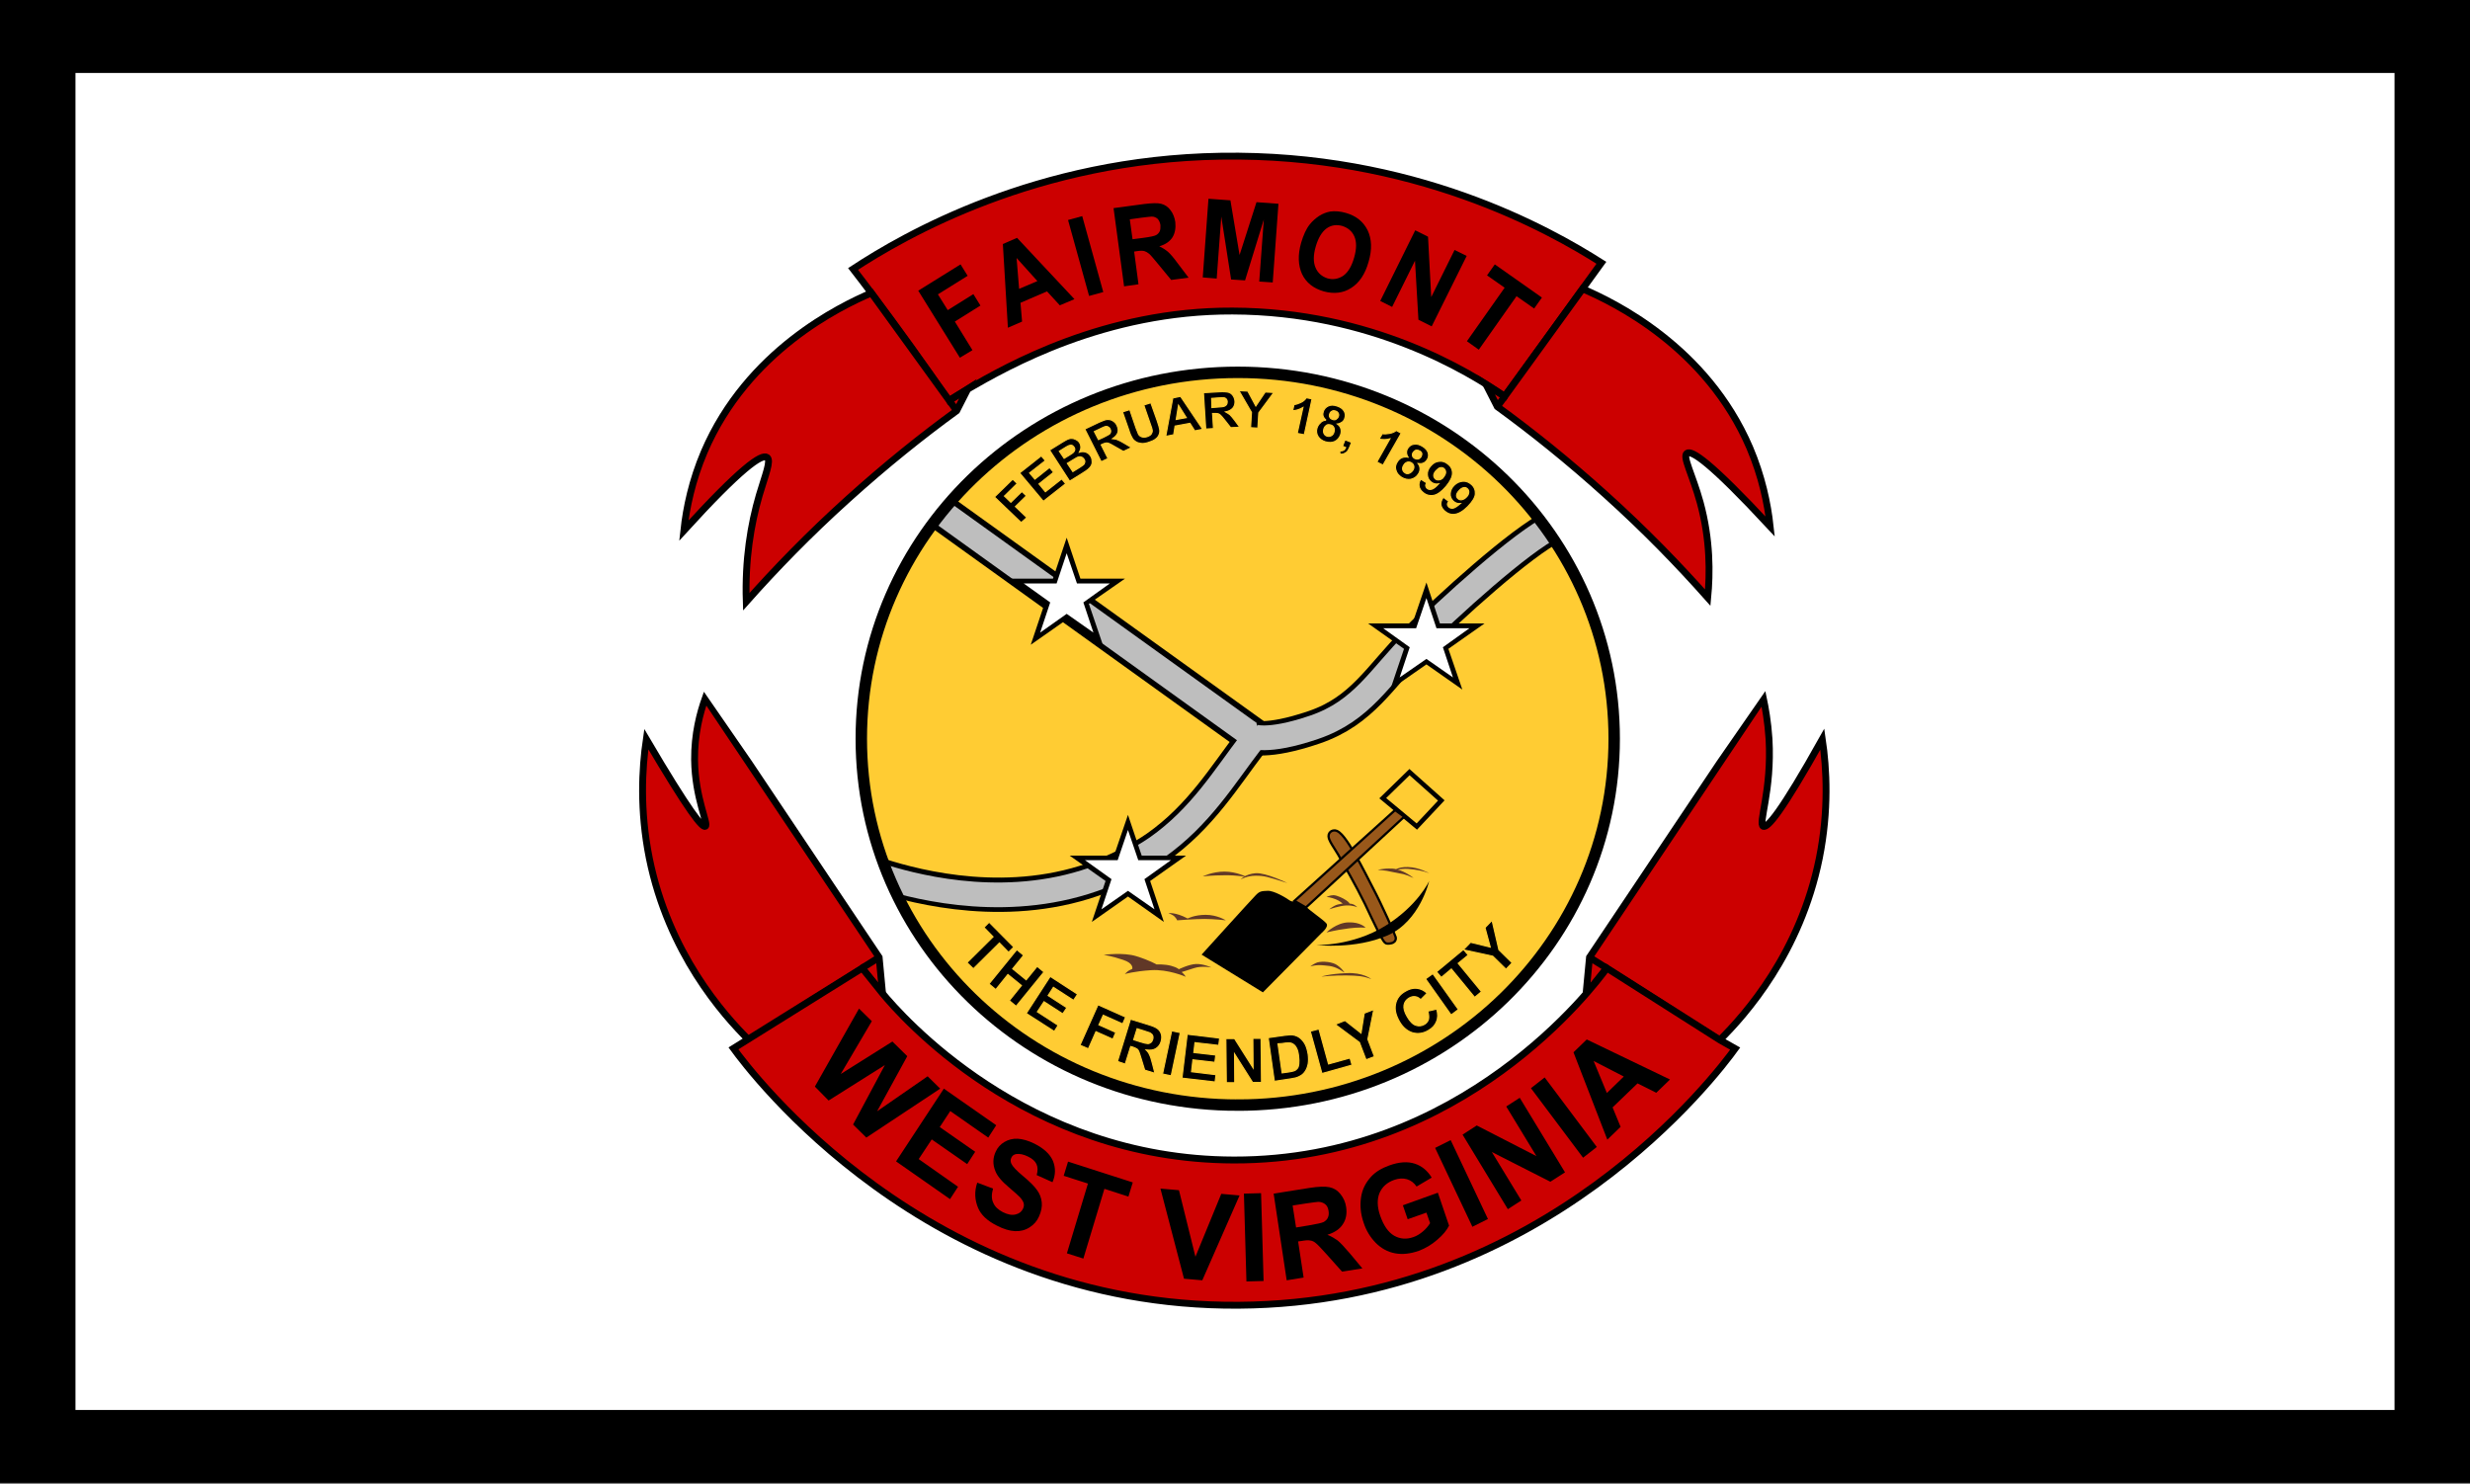 <svg xmlns="http://www.w3.org/2000/svg" width="1080" height="649" version="1.2"><rect width="100%" height="100%" fill="#808080" stroke="none"/><style>.s0{fill:#fff}.s1{fill:#000}.s5{fill:#bebebe}.s7{fill:none;stroke:#bebebe;stroke-width:10.8}.s12{fill:#613827}.s14{fill:#000;stroke:#fc3;stroke-width:.5}.s15,.s16{fill:#c00;stroke:#000;stroke-width:3}.s16{fill:none}</style><path id="Background" d="M0 0h1080v648.4H0z" class="s0"/><path id="Border" d="M0 616.5h1080v31.9H0zM0 0h1080v31.9H0zm0 0h33v648.4H0zm1047 0h33v648.4h-33z" class="s1"/><path id="Layer" d="M541.2 481.6c-91 0-164.6-71.3-164.6-159.3 0-88 73.6-159.3 164.6-159.3s164.6 71.3 164.6 159.3c0 88-73.6 159.3-164.6 159.3z" style="fill:#fc3"/><path id="Shape_24_copy_2_00000173878741489759525920000011655589123445456011_" d="M547.2 324.2c-11.9 15.5-22.2 32.9-41.4 46.4-1.9 1.4-11.6 7.7-24.2 12.6-39.7 15.4-80.3 4.8-96.4-.3" style="fill:#fc3;stroke:#000;stroke-width:15"/><path id="Layer_00000038386432806146285180000000171672625578484631_" d="m414 218.8 141 101.3-6.7 8.9-141.1-101.4z" style="fill:#bebebe;stroke:#000;stroke-width:5"/><path id="Layer_00000176002351921915098870000008384498081773698708_" d="m414 218.8 141 101.3-6.7 8.9-141.1-101.4z" class="s5"/><path id="Shape_23_copy_00000157301378234450162570000004733272047848720527_" d="M679.4 230c-14.2 6.9-45.9 35.7-60.9 50.7-15.1 15-22.7 30.1-43.9 37.3-21.1 7.2-27.8 4.2-27.8 4.2" style="fill:none;stroke:#000;stroke-width:15"/><path id="Shape_23_copy" d="M679.4 230c-14.2 6.9-45.9 35.7-60.9 50.7-15.1 15-22.7 30.1-43.9 37.3-21.1 7.2-27.4 3.8-27.4 3.8" class="s7"/><path id="Shape_24_copy_2" d="M547.2 324.2c-11.9 15.5-22.2 32.9-41.4 46.4-2.1 1.5-11.6 7.7-24.2 12.6-39.1 15.1-78.6 5.3-95 .3" class="s7"/><g id="Star_2"><path id="Layer_00000052826393323933846570000012393635966647081094_" d="m493.2 356.3 6 17.8h19.4l-15.7 11.1 6 17.9-15.7-11.1-15.8 11.1 6-17.9-15.7-11.1h19.4l6.1-17.8 6 17.8" class="s1"/><path id="Layer_00000162339147036048836370000010428845156667128738_" d="m493.2 362.9 4.5 13.2H512l-11.6 8.3 4.4 13.2-11.6-8.1-11.6 8.1 4.4-13.2-11.6-8.3h14.3l4.5-13.2 4.5 13.2" class="s0"/></g><g id="Star_1"><path id="Layer_00000114787290644556105780000017599857973906383795_" d="m466.4 235.1 6 17.9h19.5l-15.8 11 6.1 17.9-15.8-11-15.7 11 6-17.9-15.8-11h19.5l6-17.9 6 17.9" class="s1"/><path id="Layer_00000002376415994487609300000008158603082107744959_" d="m466.4 241.9 4.5 13.2h14.4l-11.6 8.3 4.4 13.2-11.7-8.2-11.6 8.2 4.4-13.2-11.6-8.3H462l4.4-13.2 4.5 13.2" class="s0"/></g><g id="Star_3"><path id="Layer_00000067934197081215444830000001138404189234955175_" d="m623.7 254.7 5.9 17.9h19.5l-15.8 11.1 6.1 17.8-15.7-11-15.8 11 6-17.8-15.7-11.1h19.4l6.1-17.9 5.9 17.9" class="s1"/><path id="Layer_00000052817088446624376710000015685508572060846758_" d="m623.7 261.5 4.4 13.2h14.4l-11.6 8.3 4.4 13.2-11.6-8.1-11.7 8.1 4.4-13.2-11.6-8.3h14.4l4.5-13.2 4.4 13.2" class="s0"/></g><path id="Shape_2_00000111184146978793604030000012038522456361629842_" d="M599.2 389.4c3.5 6.6 9.4 19.8 9.6 20.7.3.9-1.4 1-2.1 1-.7 0-4.7-8.4-8.5-16.5-3.9-8-9.5-17.7-11.8-21.7-2.3-4-5.5-7.7-3.2-8.3 3.3-.9 12.5 18.1 16 24.8z" style="fill:#99581a;stroke:#000;stroke-width:4"/><path id="Shape_2" d="M599.2 389.4c3.5 6.6 9.4 19.8 9.6 20.7.3.9-1.4 1-2.1 1-.7 0-4.7-8.4-8.5-16.5-3.9-8-9.5-17.7-11.8-21.7-2.3-4-5.5-7.7-3.2-8.3 3.3-.9 12.5 18.1 16 24.8z" style="fill:#99581a;stroke:#99581a;stroke-width:2"/><path id="Shape_1" d="M624.9 385.2s-4 17.6-18.2 23.8c-14.2 6.2-31 4.2-31 4.2s15.6.5 29.9-8.3c14.4-8.9 19.3-19.7 19.3-19.7z" class="s1"/><path id="Shape_3" d="M571.4 396.6c.2.8 7.5 5.7 8.6 7.2 1.1 1.5-2.2 4.2-2.2 4.2l-25.6 25.9-26.8-16.5s21.8-24.1 23.6-25.9c1.7-1.8 2.5-1.9 5.3-2 2.8-.1 8.1 3.1 9.6 4.2 1.6 1 2.2 0 2.2 0l4.2-3.2 3.3 3.2c-2.2 1.8-2.4 2-2.2 2.9z" class="s1"/><path id="Shape_4" d="m616.3 337.6 13.9 12.4-10.7 11.4-14.9-12.4z" style="fill:none;stroke:#000;stroke-width:2"/><path id="Shape_19" d="m614 357.1-43 39.7-5-2.9 44-39.7z" style="fill:#99581a;stroke:#000"/><g id="Dirt_Marks"><path id="Shape_18_00000141457711209072464550000017614637625374373767_" d="M482.6 417.5s8.6-1.2 14.3.6c5.8 1.8 8.8 3.6 8.8 3.6s3.5-.2 6.4.6c2.9.8 3.3 1.5 3.3 1.5s4.5-2.2 7.6-2.3c3.2-.1 6.7 1.5 6.7 1.5s-4.3-.8-7.6.3-5.4 1.7-5.4 1.7.3.4.9.9c.5.6.9 1.2.9 1.2s-7.7-3.4-15.2-2.9c-7.5.5-11.5 1.7-11.5 1.7s1.5-1.5 2.1-1.7c.6-.2 1.2-.6 1.2-.6s.7-2.4-4-3.9c-4.6-1.6-8.5-2.2-8.5-2.2z" class="s12"/><path id="Shape_17_00000067218427278972860960000010640668776389401991_" d="M580 392.2s1.5-.8 3.1-.8c1.7.1 4.3 1.4 5.6 2.3 1.3.9 1.4 1.4 1.4 1.4s.9 0 1.8.4c.8.4 1.6 1.2 1.6 1.2s-1.9-.9-4.8-.8c-2.9.1-7.5 1.7-7.5 1.7s1.8-1.6 3.7-2.1c2-.5 2.2-.4 2.2-.4s-.9-.8-2-1.4c-1-.6-3.7-1.5-5.1-1.5z" class="s12"/><path id="Shape_16_00000154424388048417076920000009591924612660473728_" d="M580 407.7s4.4-4.3 9.6-4.4c5.3-.2 7.5 2.3 7.5 2.3s-3.6-.2-7.2.3c-3.7.5-5.1.7-9.9 1.8z" class="s12"/><path id="Shape_15_00000165922124935712549150000017539462253364413101_" d="M578.9 422.1c-3.7-.4-6 .5-6 .5s.9-.8 2.4-1.5c1.6-.9 6.2-.8 8.7.5 2.5 1.4 3.9 3.7 3.9 3.7-3.8-2.6-5.4-2.9-9-3.2z" class="s12"/><path id="Shape_14_00000033349491481781669840000008353751541176945070_" d="M588.7 426.5c-5-.1-10.9.5-10.9.5s3.4-1.2 10.9-1.5c7.4-.4 10.9 2.6 10.9 2.6-3.7-1.4-5.9-1.5-10.9-1.6z" class="s12"/><path id="Shape_13_00000131367988985791561150000002580107707972645522_" d="M609.5 381.4c-4.6-1.1-7.1-1-7.1-1s2-.8 6.5-.6c4.5.3 9.2 4.1 9.2 4.1-4.8-2.1-4-1.5-8.6-2.5z" class="s12"/><path id="Shape_12_00000177472149912248811820000006225791229472659586_" d="M615.6 379.9c-3.6-.2-5.9.8-5.9.8s1.1-1.7 5.9-1.6c4.8.1 9.3 2.7 9.3 2.7-2.5-1-5.7-1.6-9.3-1.9z" class="s12"/><path id="Shape_11_00000003810160432335967510000008281718386320720517_" d="M519.3 401.6s3-1.6 7.9-1.6c5 0 8.8 2.4 8.8 2.4s-5.2-.6-9.3-.6c-4.1 0-12 .6-12 .6s-.2-.7-1.1-1.6c-.8-.9-2.7-1.5-2.7-1.5s2.9-.6 8.4 2.3z" class="s12"/><path id="Shape_10_00000096054361306505190560000017358963732074640052_" d="M525.9 383.2s4.2-2.1 9.5-2.1c5.4 0 9.8 2.4 9.8 2.4s-4.2-.9-9.8-.8c-5.6 0-9.5.5-9.5.5z" class="s12"/><path id="Shape_9_00000114782111879719705050000009086169373567487637_" d="M549 382.9c-3.8 0-6.5 1.6-6.5 1.6s1.9-2.3 6.5-2.7c4.6-.3 13.9 4.3 13.9 4.3-8.9-2.8-10-3.2-13.9-3.2z" class="s12"/></g><path id="Layer_00000061434733408769294370000007291993400414861470_" fill-rule="evenodd" d="M415.8 201.4c33.3-32.2 78.5-50.4 125.7-50.4 47.1 0 92.4 18.2 125.8 50.4 33.3 32.3 52 76.2 52 121.8 0 45.6-18.7 89.5-52 121.8-33.4 32.2-78.7 50.4-125.8 50.4-47.2 0-92.4-18.2-125.7-50.4-33.4-32.3-52.2-76.2-52.2-121.8 0-45.6 18.8-89.5 52.2-121.8zm-39.2 120.9c0 42.3 17.3 82.8 48.2 112.7 30.9 29.9 72.7 46.7 116.4 46.7 43.6 0 85.5-16.8 116.4-46.7 30.8-29.8 48.2-70.4 48.2-112.7s-17.4-82.8-48.2-112.8c-30.9-29.8-72.8-46.6-116.4-46.6-43.7 0-85.5 16.8-116.4 46.6-30.9 29.9-48.2 70.5-48.2 112.8z" class="s0"/><path id="Layer_00000144332959395782346210000002468850386062955435_" d="M541.2 483.2c-91 0-164.6-71.6-164.6-160.2s73.6-160.2 164.6-160.2S705.8 234.5 705.8 323c0 88.5-73.6 160.2-164.6 160.2z" style="fill:none;stroke:#000;stroke-width:5"/><path d="m446.5 228.5-11.7-11.2 8-7.8 2 1.9-5.6 5.5 2.8 2.7 4.8-4.7 2 1.9-4.8 4.7 5 4.8zM456.2 219.2l-10.4-12.4 9.5-7.5 1.8 2.1-6.9 5.4 2.3 2.7 6.4-5.1 1.8 2.1-6.4 5.1 2.8 3.4 7.1-5.6 1.8 2.1z" class="s14"/><path fill-rule="evenodd" d="m458.9 196.8 5.5-3.4c1.1-.7 1.9-1.1 2.5-1.4.6-.2 1.2-.4 1.8-.3.6 0 1.2.2 1.8.5.6.3 1.1.7 1.5 1.3q.6.9.6 2.1 0 1-.6 2.1c1-.3 1.9-.3 2.8 0 .8.3 1.5.8 2 1.6.4.6.7 1.3.7 2.1q.2 1.2-.3 2.1-.5 1-1.5 1.8c-.4.3-1.5 1.1-3.3 2.2l-4.7 2.9zm4.3.5 2.1 3.1 1.8-1.1c1.1-.7 1.8-1.1 2-1.3.4-.4.7-.7.8-1.2.1-.4 0-.9-.3-1.3s-.6-.7-1-.8c-.4-.1-.9 0-1.4.2-.3.1-1.1.6-2.4 1.4zm3.5 5.3 2.4 3.6 2.6-1.6c1-.6 1.6-1.1 1.9-1.3.4-.3.6-.7.7-1.2.1-.4 0-.9-.4-1.4-.3-.4-.6-.7-1-.8-.4-.2-.8-.2-1.3-.1s-1.3.6-2.6 1.4zM481.5 201.9l-7.2-14.3 6.3-3c1.6-.7 2.8-1.2 3.6-1.2.8 0 1.7.1 2.4.6.8.5 1.4 1.1 1.8 2 .5 1.1.7 2.1.4 3.1-.3 1-1.1 1.9-2.3 2.7.8.1 1.6.2 2.2.5.6.2 1.6.7 2.9 1.5l3.2 1.9-3.6 1.7-3.7-2.1c-1.3-.8-2.2-1.2-2.6-1.4-.4-.2-.8-.2-1.2-.2-.4 0-.9.2-1.6.5l-.6.3 3 6zm-1.2-9.7 2.2-1c1.4-.7 2.3-1.2 2.6-1.4.3-.3.5-.6.5-1 .1-.4 0-.8-.2-1.2-.2-.5-.6-.8-1-1-.4-.2-.9-.2-1.4 0-.3.1-1 .4-2.2 1l-2.3 1.1z" class="s14"/><path d="m490.8 180.1 3.2-1 2.8 8.2c.5 1.3.8 2.1 1 2.5q.5.9 1.5 1.2c.6.2 1.4.2 2.3-.1q1.4-.5 1.8-1.2c.3-.5.5-1 .4-1.6-.1-.5-.3-1.4-.8-2.6l-2.9-8.4 3.1-1 2.8 7.9c.6 1.8 1 3.1 1.1 3.9.1.8 0 1.5-.3 2.2-.3.7-.7 1.3-1.4 1.8-.7.6-1.6 1-2.8 1.4q-2.2.8-3.6.6c-.9-.1-1.6-.3-2.3-.7-.6-.4-1.1-.8-1.5-1.4-.5-.8-1.1-2-1.6-3.7z" class="s14"/><path fill-rule="evenodd" d="m525.9 187.7-3.5.7-2.1-3.3-6.5 1.2-.6 3.8-3.5.7 3.1-16.8 3.4-.7zm-7.2-5.1-3.4-5.4-1 6.2zM527.2 187.6l-1-15.9 7-.4c1.8-.1 3 0 3.9.2.8.2 1.5.7 2 1.4s.8 1.5.9 2.5q.1 1.8-.9 3c-.7.8-1.7 1.4-3.2 1.7.7.4 1.4.8 1.9 1.2.5.5 1.2 1.3 2.1 2.5l2.2 3-4 .2-2.6-3.3c-.9-1.2-1.6-1.9-1.9-2.2-.3-.3-.7-.5-1-.6-.4-.1-.9-.1-1.7-.1h-.7l.4 6.6zm2.7-9.4 2.5-.2c1.6-.1 2.6-.2 3-.4.4-.2.7-.4.9-.7q.3-.5.3-1.2c0-.5-.2-1-.5-1.3-.3-.3-.7-.5-1.3-.5-.3 0-1.1 0-2.4.1l-2.6.2z" class="s14"/><path d="m546.8 187 .4-6.7-5.5-9.5 3.9.2 3.5 6.5 4.1-6.1 3.8.2-6.6 8.9-.4 6.7zM570.3 190.1l-3.1-.6 2.5-11.3c-1.4.8-2.8 1.3-4.5 1.4l.6-2.7c.9-.1 1.8-.4 2.9-.9 1.1-.5 1.9-1.2 2.5-2.1l2.5.5z" class="s14"/><path fill-rule="evenodd" d="M579.8 183.7c-.7-.6-1.1-1.2-1.3-1.8-.2-.7-.1-1.3.1-2 .4-1.1 1.1-1.9 2.2-2.4s2.3-.5 3.8 0 2.5 1.2 3.1 2.2c.6 1 .7 2.1.3 3.2-.2.7-.6 1.3-1.2 1.7-.6.4-1.2.7-2 .8q1.2.9 1.5 2.1c.2.8.2 1.6-.1 2.5-.5 1.4-1.3 2.4-2.5 3-1.2.6-2.6.6-4.1.2-1.4-.4-2.5-1.2-3.2-2.2-.8-1.2-1-2.6-.5-4 .3-.8.7-1.5 1.4-2.1.6-.8 1.5-1.1 2.5-1.2zm-.9 3.7q-.4 1.2 0 2.1c.3.6.7 1 1.4 1.2.6.2 1.2.1 1.8-.2.6-.3 1-.9 1.2-1.7.2-.7.2-1.3-.1-1.9-.3-.6-.7-.9-1.4-1.1-.7-.2-1.4-.2-1.9.2-.4.3-.8.8-1 1.4zm2.5-6.4c-.2.6-.2 1.1.1 1.5q.3.6 1.2.9c.6.2 1.1.2 1.5-.1.4-.3.8-.6 1-1.2.2-.5.2-1-.1-1.5-.3-.5-.6-.7-1.2-.9-.6-.2-1.1-.2-1.5.1-.5.2-.8.6-1 1.2z" class="s14"/><path d="m588.1 192.3 2.9 1.1-.8 2c-.3.8-.7 1.4-1 1.9-.3.4-.8.7-1.4 1-.6.3-1.2.3-1.9.3l-.1-1.4c.7 0 1.2-.1 1.6-.3.4-.2.7-.6 1-1.2l-1.4-.6zM604.7 203.4 602 202l5.7-10.1c-1.5.4-3.1.4-4.7.1l1.4-2.4c.9.2 1.9.1 3.1-.1 1.2-.2 2.2-.6 3-1.3l2.2 1.2z" class="s14"/><path fill-rule="evenodd" d="M615.7 199.9c-.5-.7-.7-1.4-.7-2.1 0-.7.2-1.3.6-1.9.7-1 1.6-1.6 2.8-1.7 1.2-.2 2.4.2 3.7 1 1.3.8 2.1 1.8 2.4 2.9.3 1.1.1 2.2-.6 3.1-.4.6-1 1.1-1.6 1.3-.7.3-1.4.3-2.2.2.6.8.8 1.6.8 2.4 0 .8-.3 1.6-.8 2.3-.8 1.2-1.9 1.9-3.3 2.2-1.3.2-2.7-.1-4-.9-1.2-.8-2.1-1.8-2.4-3-.5-1.4-.2-2.7.7-4 .5-.7 1.1-1.3 1.9-1.6.8-.3 1.7-.4 2.7-.2zm-1.8 3.3c-.5.7-.7 1.4-.6 2 .1.6.4 1.1 1 1.5.5.4 1.1.5 1.7.3.6-.2 1.2-.6 1.7-1.3.4-.6.6-1.2.5-1.8-.1-.6-.4-1.1-1-1.5-.6-.4-1.3-.5-1.9-.3-.6.2-1.1.6-1.4 1.1zm4.1-5.5c-.4.5-.5 1-.4 1.5q.1.7.9 1.2.7.4 1.5.3c.5-.1.9-.4 1.3-.9.3-.5.4-1 .4-1.4 0-.4-.4-.9-.9-1.2-.5-.3-1-.4-1.5-.4-.5.1-.9.4-1.3.9zM621.2 209.5l2.6 1.6c-.3.5-.5 1-.4 1.4.1.4.3.8.7 1.1.5.4 1.1.5 1.9.3.8-.2 1.7-.9 3-2.3-1.2.2-2.3-.1-3.2-.8-1-.8-1.6-1.8-1.7-3.2-.1-1.4.4-2.6 1.4-3.8 1.1-1.3 2.3-2 3.7-2.1q2.1-.3 3.9 1.2c1.3 1 2 2.3 2 4 0 1.6-.9 3.5-2.8 5.8q-2.9 3.4-5.4 3.9c-1.7.3-3.3-.1-4.6-1.2q-1.5-1.2-1.8-2.7c-.2-1 0-2.1.7-3.2zm9.9-.8c.6-.8 1-1.5 1-2.2 0-.7-.3-1.2-.7-1.6-.5-.4-1-.5-1.6-.4-.6.1-1.2.6-1.9 1.3-.7.8-1 1.5-1 2.1 0 .6.3 1.1.7 1.5.5.4 1 .5 1.6.4.7 0 1.3-.4 1.9-1.1zM631.1 217.4l2.4 1.8c-.4.5-.6.9-.6 1.3q0 .6.6 1.2c.5.4 1.1.6 1.8.5.7-.1 1.8-.8 3.2-2-1.2.1-2.2-.3-3.1-1.1-.9-.9-1.4-2-1.3-3.3.1-1.3.6-2.5 1.7-3.6 1.2-1.2 2.5-1.7 3.9-1.8 1.4-.1 2.7.5 3.8 1.5 1.2 1.1 1.7 2.5 1.6 4.1-.1 1.6-1.3 3.4-3.3 5.5-2.1 2.1-4 3.2-5.8 3.4-1.7.2-3.2-.4-4.5-1.6-.9-.9-1.4-1.8-1.5-2.8 0-1 .3-2 1.1-3.1zm9.9.1q1.1-1 1.2-2.1c.1-.7-.1-1.3-.6-1.7-.4-.4-.9-.6-1.5-.5-.6.1-1.3.4-2 1.2-.7.7-1.1 1.4-1.2 2-.1.6.1 1.2.6 1.6.4.4 1 .6 1.6.5.6-.1 1.3-.4 1.9-1z" class="s14"/><path d="m422.8 420.9 11.4-11.3-4-4.1 2.3-2.3 10.8 10.9-2.3 2.3-4-4.1-11.4 11.3zM432.4 430.2l12.2-15 3 2.5-4.8 5.9 5.9 4.8 4.8-5.9 3 2.5-12.2 15-3-2.5 5.3-6.6-5.9-4.8-5.3 6.6zM448.7 443.1l10.5-16.2 12 7.8-1.8 2.7-8.8-5.7-2.3 3.6 8.2 5.3-1.8 2.7-8.2-5.3-2.9 4.4 9.1 5.9-1.7 2.7zM472.2 457l7.9-17.7 12.1 5.4-1.3 3-8.5-3.8-1.9 4.2 7.4 3.3-1.3 3-7.4-3.3-3.3 7.5z" class="s14"/><path fill-rule="evenodd" d="m488.6 464.1 5.7-18.5 7.8 2.4c2 .6 3.4 1.2 4.1 1.8.8.6 1.3 1.4 1.6 2.4.3 1 .2 2.1-.1 3.2-.4 1.4-1.2 2.4-2.3 3.1-1.1.7-2.5.8-4.2.6.7.7 1.2 1.4 1.5 2.2.4.7.7 1.9 1.2 3.7l1.1 4.3-4.5-1.4-1.5-4.9c-.5-1.7-.9-2.8-1.1-3.3-.2-.5-.5-.9-.9-1.1-.4-.3-1-.5-1.8-.8l-.8-.2-2.4 7.7zm7.1-9.5 2.8.9c1.8.6 2.9.8 3.4.8s.9-.2 1.3-.5.6-.7.8-1.3c.2-.6.2-1.2 0-1.7q-.3-.7-1.2-1.2-.4-.1-2.7-.9l-2.9-.9z" class="s14"/><path d="m508.3 469.6 4-18.9 3.8.8-4 18.9zM516.8 471.4l2.3-19.2 14.2 1.7-.4 3.2-10.4-1.2-.5 4.3 9.6 1.1-.4 3.2-9.6-1.1-.6 5.2 10.7 1.3-.4 3.2zM536.2 473.4l-.2-19.3h3.8l8.1 12.8-.1-12.9h3.6l.2 19.3h-3.9l-7.9-12.5.1 12.6z" class="s14"/><path fill-rule="evenodd" d="m554.5 453.7 7.1-1c1.6-.2 2.8-.3 3.7-.2 1.2.2 2.2.6 3.1 1.3.9.7 1.7 1.7 2.3 2.8.6 1.2 1 2.6 1.3 4.4q.3 2.4 0 4.2c-.3 1.5-.8 2.7-1.6 3.7-.6.8-1.4 1.4-2.5 1.9-.8.4-1.9.7-3.4.9l-7.3 1.1zm4.3 2.7 1.8 12.7 2.9-.4c1.1-.2 1.8-.3 2.3-.5.6-.2 1.1-.6 1.4-1 .4-.4.6-1.1.7-2 .1-.9.1-2.1-.1-3.6q-.3-2.3-.9-3.3c-.4-.8-.8-1.3-1.4-1.7-.5-.4-1.2-.6-1.9-.6-.6 0-1.6 0-3.2.3z" class="s14"/><path d="m578 469.4-5.1-18.5 3.8-1 4.2 15.3 9.4-2.6.9 3.1zM597.3 463.4l-2.9-7.6-10.6-7.9 4.3-1.7 7 5.5 1.4-8.7 4.2-1.6-2.6 13 2.9 7.6zM624.3 442.1l3.9-.9c.6 2.1.6 3.9-.1 5.5q-.9 2.4-3.6 3.9c-2.2 1.3-4.5 1.6-6.8 1-2.3-.7-4.3-2.3-5.8-4.9-1.6-2.8-2.2-5.3-1.7-7.7.5-2.4 1.9-4.3 4.3-5.6 2-1.2 4-1.6 6-1.1 1.2.3 2.4.9 3.5 2l-2.8 2.8c-.7-.7-1.5-1.2-2.4-1.3q-1.3-.2-2.7.6c-1.2.7-2 1.8-2.2 3.1-.2 1.3.2 3 1.4 5 1.2 2.1 2.5 3.4 3.8 3.8 1.3.4 2.5.3 3.7-.4.9-.5 1.5-1.3 1.8-2.2q.3-1.5-.3-3.6zM634.5 443.8 623.3 428l3.2-2.3 11.2 15.7zM644.8 436.1l-10.2-12.4-4.4 3.7-2.1-2.5 11.8-9.8 2.1 2.5-4.4 3.6 10.2 12.4z" class="s14"/><path d="m658.5 423.8-5.8-5.7-12.9-2.8 3.2-3.3 8.6 2.1-2.3-8.5 3.1-3.2 3 12.9 5.8 5.7z" class="s14"/><path d="m549.5 324.8-5 .9-3.1-3.5 1.5-7.8 5.9 1.3.7 1z" class="s5"/><path d="M381 128.1c-2.6-3.5-5.3-7-8-10.5 22.7-14.9 80.2-48 160.7-49.3 84.3-1.4 143.7 32.1 166.5 46.6l-42.3 58.4c-15.3-10.6-58.2-37.1-119-37.3-55.8-.2-98.4 24.1-115.7 34.1-3.5 2.1-6.4 3.8-8.4 5.1-10.6-15.6-21.9-31.3-33.8-47.1z" class="s15"/><path d="m419.7 156.4-18.2-29.3 18.5-11.5 3.1 5-13 8.1 4.3 6.9 11.2-7 3.1 5-11.2 7 7.7 12.5z" class="s1"/><path fill-rule="evenodd" d="m469.8 130.8-6.4 2.7-5.6-6.1-11.6 5 .7 8.2-6.2 2.7-2.2-36.6 6.2-2.7zm-16.2-7.9-9.1-10.1 1.1 13.5z" class="s1"/><path d="M476.2 129.4 467 96.2l6.2-1.7 9.2 33.2z" class="s1"/><path fill-rule="evenodd" d="M491.5 125.2 486.9 91l13.4-1.8c3.4-.4 5.8-.5 7.4-.1 1.6.4 3 1.3 4.1 2.8 1.1 1.4 1.8 3.2 2.1 5.2q.4 3.9-1.2 6.6c-1.2 1.9-3.1 3.2-5.8 4 1.5.7 2.7 1.5 3.8 2.4 1 .9 2.5 2.6 4.3 5.1l4.7 6.2-7.6 1-5.6-6.8c-2-2.4-3.3-4-4-4.6q-1.1-.9-2.1-1.2c-.7-.2-1.8-.2-3.2 0l-1.3.2 1.9 14.3zm3.7-20.6 4.7-.6c3-.4 4.9-.8 5.6-1.2.7-.4 1.2-.9 1.6-1.7q.4-1 .3-2.7c-.2-1.2-.6-2-1.2-2.7-.7-.6-1.5-1-2.6-1-.5 0-2.1.2-4.6.5l-5 .7z" class="s1"/><path d="m525.9 121.3 2.5-34.4 9.6.7 4 23.9 7.4-23.1 9.6.7-2.5 34.4-5.9-.4 2-27.1-8.2 26.6-6.1-.4-4.3-27.5-2 27.1z" class="s1"/><path fill-rule="evenodd" d="M568.9 106.2c1-3.4 2.2-6.1 3.8-8.1 1.2-1.5 2.6-2.7 4.1-3.7 1.6-1 3.2-1.6 4.8-1.9 2.1-.3 4.5-.1 6.9.6 4.5 1.3 7.6 3.8 9.5 7.6 1.8 3.8 2 8.4.4 13.8-1.5 5.4-4.1 9.2-7.6 11.4-3.5 2.3-7.6 2.7-12 1.5-4.5-1.3-7.7-3.8-9.5-7.6-1.7-3.8-1.9-8.3-.4-13.6zm6.4 1.6c-1.1 3.8-1.1 6.8-.1 9.2 1 2.4 2.8 3.9 5.2 4.7 2.5.7 4.7.3 6.9-1.1 2.1-1.5 3.7-4.1 4.8-8 1.1-3.8 1.1-6.9.1-9.2-1-2.3-2.8-3.8-5.3-4.6-2.5-.7-4.8-.4-6.9 1.1-2 1.5-3.6 4.1-4.7 7.9z" class="s1"/><path d="m603.5 131.6 15.3-30.9 5.6 2.8 1.4 26.4 10.2-20.6 5.3 2.6-15.3 30.8-5.8-2.9-1.5-25.8-10 20.2zM641.4 149.2l16.5-23.4-7.7-5.4 3.4-4.8 20.6 14.5-3.4 4.8-7.7-5.4-16.5 23.4z" class="s1"/><path d="m423.2 170-4.9 9.6c-15 10.9-31 23.7-47.5 38.6-17.1 15.4-31.8 30.6-44.5 44.9-.6-18.4 2-33.9 5.7-46.6 2.6-8.8 5.3-15.1 3.4-16.5-2.4-1.7-11.6 4.8-36.4 32 1.1-10.1 3.6-21.9 8.9-34.4 19-44.3 59.6-63.7 73.1-69.5 11.4 15.7 22.7 31.4 34.1 47.1zM657.9 173.4c11.4-15.7 22.7-31.4 34.1-47.1 13.5 5.8 54.1 25.2 73.1 69.5 5.3 12.5 7.8 24.3 8.9 34.4-26.4-28.4-34.4-33.5-36.4-32s2.4 9.2 5.8 21.5c4.5 16.5 4.3 31.1 3.3 41.6-12.7-14.3-27.4-29.5-44.5-44.9-16.5-14.9-32.5-27.7-47.5-38.6l-4.9-9.6z" class="s15"/><path d="m1347.9-339 3.1 4.2" class="s16"/><path d="M377 423.4c-16.5 10.5-33 20.9-49.5 31.4-11.4-11.3-35.2-38.1-43.6-79.6-4.2-21-3.2-39.1-1.3-52 18.9 32.1 24.5 38.8 25.8 38.1 1.6-.8-4.5-12.2-4.7-29.1-.1-11.3 2.4-20.6 4.7-27 .1.1 25.4 37.8 76 113.4l1.5 15.9zM376.9 423.3l7.5-4.7M693.5 434.5l1.5-15.9c50.6-75.6 75.9-113.3 76-113.4.9 4.2 2 10.4 2.5 17.9 1.3 22.7-4.9 37.1-2.5 38.2 1.8.8 7.7-5.8 25.8-38.1 1.9 12.9 2.9 31-1.3 52-8.4 41.5-32.2 68.3-43.6 79.6-16.5-10.5-33-20.9-49.5-31.4zM695 418.6l7.5 4.7" class="s15"/><path d="m752 454.7 6.7 3.8c-7.6 10.5-83 111.3-217 112.2-136.5 1-213.8-102.4-221-112.3 18.8-11.7 37.6-23.4 56.3-35.1 3 3.7 6 7.5 9 11.2 7.5 9 62.2 72.5 153.5 72.7 100.3.2 157.5-76.2 163.1-83.9z" class="s15"/><path d="m356.3 475.1 19.3-34.1 5.6 5.5-13.6 23.1 22.6-14.2 6.5 6.4-13.2 24.1 22.1-15.3 5.5 5.4-32.3 21.4-5.8-5.7 13.9-26-24.6 15.5zM391.8 507.8l20.9-31.8 22.9 16-3.5 5.4-16.6-11.6-4.6 7 15.5 10.8-3.5 5.4-15.5-10.8-5.7 8.6 17.2 12.1-3.5 5.4zM427.3 517.1l6.9 2.6c-.7 2.5-.7 4.6.1 6.2.7 1.7 2.1 3 4.2 4.1 2.2 1.1 4 1.4 5.6 1 1.6-.4 2.6-1.2 3.2-2.5q.6-1.2.3-2.4c-.2-.8-.8-1.7-1.7-2.7-.7-.7-2.2-2.1-4.7-4.2q-4.8-4-6-7.2c-1.2-2.9-1.1-5.8.2-8.5.8-1.8 2.1-3.2 3.8-4.2 1.7-1 3.6-1.5 5.8-1.4q3.3.2 7.2 2.1c4.2 2.1 6.9 4.6 8.2 7.6 1.2 3 1.2 6.1-.2 9.3l-6.9-3.1c.5-1.9.5-3.5-.1-4.8-.6-1.3-1.8-2.4-3.7-3.3-2-1-3.7-1.3-5.2-1.1-1 .2-1.7.7-2.1 1.6-.4.8-.4 1.7 0 2.6q.8 1.8 5.1 5.4c2.9 2.4 5 4.5 6.1 6.1q1.8 2.4 2.1 5.4c.2 1.9-.2 4-1.2 6.2q-1.3 3-4.2 4.8c-1.9 1.2-4 1.7-6.3 1.6-2.3-.1-5-.9-7.9-2.4-4.2-2.1-7-4.7-8.3-7.9-1.3-3.2-1.7-6.8-.3-10.9zM466.5 548l9.2-30.5-10.6-3.4 1.9-6.2 28.3 9.1-1.9 6.2-10.5-3.4-9.2 30.5zM517.7 559.1l-10.3-39.4 8.1.7 7.2 29.1L534 522l8 .7-16.3 37.1zM545 560.3l-1.1-38.4 7.5-.2 1.1 38.4z" class="s1"/><path fill-rule="evenodd" d="m562.6 559.8-5.7-37.9 15.7-2.5q5.8-.9 8.7-.3 2.9.6 4.8 3c1.3 1.6 2.2 3.5 2.5 5.7.4 2.8 0 5.3-1.4 7.4-1.3 2.1-3.6 3.7-6.8 4.7 1.8.7 3.2 1.6 4.5 2.5 1.2 1 2.9 2.8 5.2 5.5l5.6 6.7-8.9 1.4-6.6-7.4c-2.4-2.6-3.9-4.3-4.8-5-.8-.7-1.6-1.1-2.5-1.2-.8-.2-2.1-.1-3.8.2l-1.5.2 2.4 15.8zm4.1-23.1 5.5-.9q5.4-.9 6.6-1.5c.8-.5 1.5-1.1 1.8-1.9q.6-1.2.3-3c-.2-1.3-.7-2.3-1.5-2.9-.8-.6-1.8-1-3-1-.6 0-2.4.3-5.4.7l-5.8.9z" class="s1"/><path d="m615.5 533.1-2.1-6.1 15.3-5.5 4.9 14.4c-1 2-2.7 4.1-5.2 6.2-2.4 2.1-5.1 3.7-8 4.8-3.7 1.3-7.2 1.7-10.4 1.1-3.3-.6-6.1-2.2-8.5-4.6-2.4-2.5-4.2-5.4-5.3-8.9-1.3-3.8-1.6-7.4-1.1-10.9s2-6.5 4.5-9.2q2.8-3 7.8-4.8c4.4-1.6 8.1-1.8 11.2-.8 3.1 1 5.6 3.1 7.4 6.1l-6.6 3.9c-1.1-1.6-2.5-2.7-4.2-3.2-1.7-.5-3.6-.4-5.6.3-3.1 1.1-5.2 3-6.4 5.7-1.1 2.7-1.1 6 .3 10 1.5 4.3 3.5 7.2 6.1 8.7q3.9 2.2 8.4.6c1.5-.5 2.9-1.4 4.2-2.5 1.3-1.1 2.3-2.3 3.1-3.6l-1.6-4.6zM643.8 536.4l-16.3-34.5 6.8-3.4 16.3 34.5zM659.3 528.7l-19.8-32.6 6.2-4 26.1 13.4-13.2-21.7 5.9-3.8 19.8 32.6-6.4 4.1-25.6-13 12.9 21.2zM692.2 506.2l-22.8-30.4 6-4.7 22.8 30.4z" class="s1"/><path fill-rule="evenodd" d="m730.2 472-6 5.8-8.2-4.1-10.9 10.5 3.5 8.5-5.8 5.6-14.8-38.2 5.8-5.6zm-20.2-1.3-13.2-6.8 5.8 14z" class="s1"/><path d="m415.1 175.2 3.3 4.5M657.9 173.4l-3.3 4.5" class="s16"/></svg>